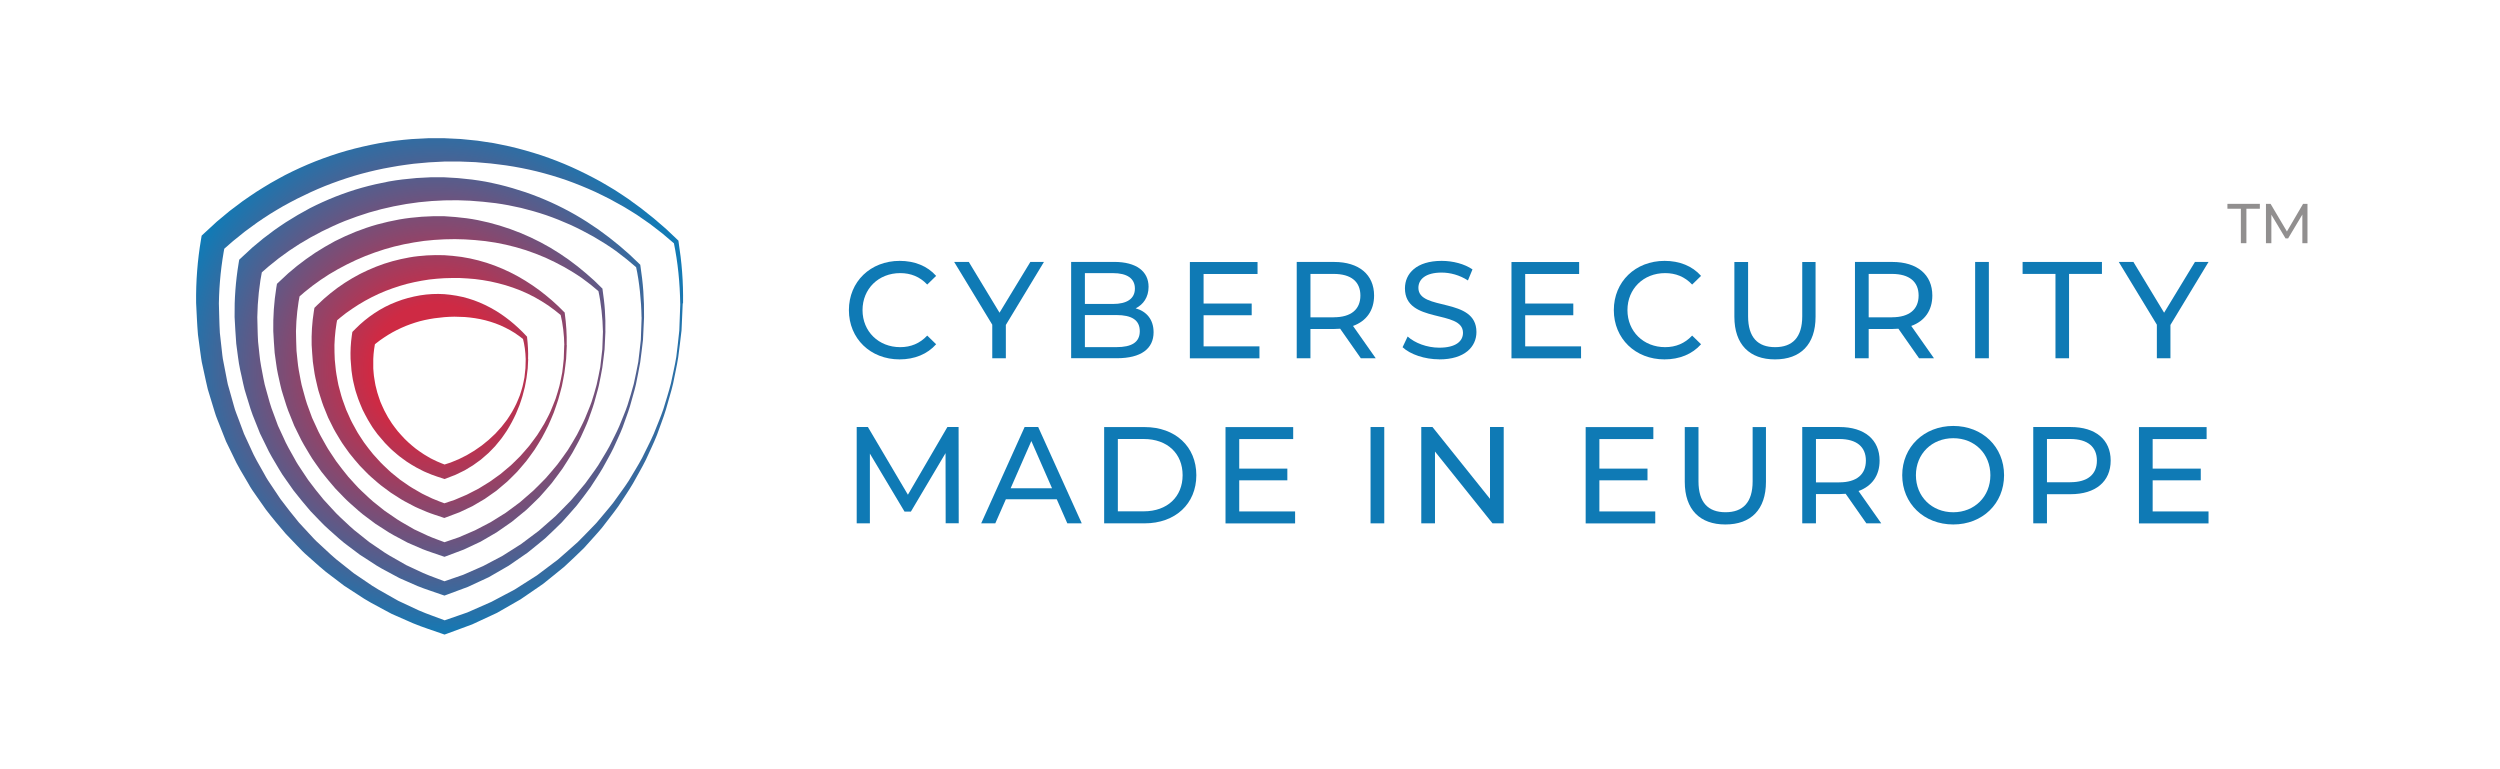 <svg width="650" height="200" viewBox="0 0 650 200" fill="none" xmlns="http://www.w3.org/2000/svg">
<g clip-path="url(#clip0_311_167)">
<path d="M177.509 78.92L177.2 85.897C176.96 88.219 176.617 90.535 176.343 92.858C175.983 95.162 175.451 97.444 175.006 99.732C174.491 102.002 173.737 104.215 173.137 106.486C172.469 108.722 171.577 110.883 170.806 113.102C169.949 115.286 168.903 117.368 167.943 119.512C166.914 121.61 165.697 123.623 164.583 125.681C163.4 127.71 162.046 129.62 160.777 131.609C159.423 133.518 157.931 135.342 156.509 137.228C155 139.034 153.371 140.737 151.817 142.502C150.154 144.171 148.406 145.753 146.697 147.364C144.88 148.878 143.029 150.323 141.2 151.813L135.36 155.821L129.211 159.347L122.771 162.34L116.109 164.799L115.577 164.989L115.046 164.799C112.491 163.888 109.909 163.097 107.389 162.047L103.669 160.413L101.8 159.588L100 158.625C97.6 157.352 95.189 156.096 92.96 154.548L89.531 152.329L86.274 149.853C84.046 148.27 82.091 146.378 80.04 144.595C78.994 143.718 78.069 142.72 77.126 141.74L74.297 138.782C72.531 136.718 70.766 134.619 69.109 132.458L66.76 129.104C65.954 127.986 65.183 126.868 64.531 125.664C63.16 123.307 61.686 120.991 60.571 118.48L58.771 114.782L57.263 110.963C56.783 109.673 56.2 108.435 55.823 107.111L54.623 103.172L54.023 101.194C53.851 100.523 53.714 99.852 53.56 99.181L52.686 95.157C52.343 93.815 52.223 92.456 52.017 91.097L51.469 87.004C51.229 84.252 51.143 81.54 50.989 78.754C50.92 73.29 51.331 67.751 52.257 62.305L52.429 61.273L53.2 60.55L56.371 57.626L59.68 54.874L63.126 52.277C64.309 51.469 65.474 50.643 66.691 49.852C67.909 49.095 69.126 48.321 70.36 47.599C71.611 46.911 72.863 46.171 74.131 45.517C76.686 44.21 79.303 43.023 81.977 41.957C84.651 40.908 87.371 39.979 90.131 39.188C92.891 38.414 95.697 37.777 98.509 37.244C101.337 36.728 104.177 36.401 107.023 36.161L111.309 35.937H115.594L119.811 36.143L124.126 36.573C125.549 36.763 126.954 36.986 128.36 37.21C129.766 37.468 131.154 37.795 132.543 38.07C135.32 38.723 138.04 39.497 140.731 40.375C143.423 41.286 146.057 42.301 148.629 43.453C151.2 44.606 153.714 45.879 156.183 47.237C157.417 47.925 158.6 48.682 159.817 49.387C161 50.127 162.166 50.935 163.331 51.709C164.48 52.518 165.594 53.361 166.726 54.186L170.017 56.801L173.189 59.535L176.223 62.408L176.377 62.545L176.411 62.735C176.806 65.401 177.166 68.078 177.354 70.761C177.56 73.445 177.629 76.139 177.594 78.822L177.526 78.874L177.509 78.92ZM176.857 78.903C176.771 73.576 176.257 68.244 175.177 63.038L175.349 63.365L172.211 60.699L168.954 58.188C167.84 57.397 166.709 56.606 165.577 55.849C164.411 55.127 163.263 54.387 162.08 53.699C160.88 53.045 159.697 52.357 158.497 51.721C157.263 51.119 156.063 50.483 154.829 49.915C152.343 48.78 149.846 47.765 147.291 46.853C144.72 45.959 142.137 45.202 139.514 44.548C136.891 43.912 134.257 43.396 131.583 43.001C130.246 42.846 128.926 42.639 127.589 42.502L123.594 42.158L119.634 42.003H115.554L111.56 42.209L107.583 42.571C106.263 42.725 104.943 42.932 103.623 43.121C102.303 43.327 101 43.602 99.697 43.826C97.091 44.359 94.509 44.996 91.971 45.752C89.434 46.526 86.92 47.404 84.451 48.384C81.983 49.382 79.571 50.5 77.206 51.687C76.023 52.271 74.857 52.942 73.691 53.561C72.526 54.215 71.411 54.92 70.263 55.608C69.131 56.313 68.034 57.07 66.937 57.81L63.714 60.166L60.594 62.677L57.577 65.309L58.52 63.554C57.526 68.588 56.994 73.714 56.909 78.885C56.994 81.431 57.011 84.022 57.166 86.585L57.594 90.421C57.749 91.694 57.834 93.001 58.126 94.257L58.863 98.058C59 98.694 59.086 99.331 59.24 99.95L59.771 101.807L60.817 105.54C61.126 106.795 61.674 107.982 62.103 109.203L63.457 112.832L65.086 116.358C66.097 118.749 67.434 120.962 68.703 123.216C69.303 124.368 70.023 125.452 70.76 126.518L72.92 129.752C74.463 131.833 76.091 133.862 77.714 135.852L80.354 138.707C81.229 139.67 82.103 140.633 83.08 141.476C85 143.231 86.834 145.071 88.92 146.613L91.971 149.038L95.194 151.223C97.303 152.754 99.594 153.975 101.857 155.248L103.554 156.211L105.32 157.036L108.851 158.688C111.234 159.737 113.714 160.528 116.131 161.474H115.069L121.509 159.238L127.76 156.486L133.806 153.287L139.594 149.606C141.411 148.23 143.263 146.871 145.074 145.478C146.789 143.964 148.537 142.468 150.229 140.926C151.823 139.275 153.486 137.675 155.04 135.995C156.497 134.224 158.04 132.504 159.457 130.686C160.777 128.794 162.2 126.971 163.451 125.033C164.617 123.038 165.869 121.094 166.949 119.053C167.943 116.972 169.057 114.925 169.966 112.815C170.806 110.648 171.749 108.532 172.486 106.337C173.154 104.118 173.874 101.905 174.44 99.669C174.903 97.398 175.451 95.134 175.829 92.846C176.086 90.541 176.411 88.259 176.617 85.937L176.874 78.96L176.823 78.943L176.857 78.903Z" fill="url(#paint0_radial_311_167)"/>
<path d="M167.451 82.532L167.177 88.374C166.971 90.318 166.697 92.261 166.457 94.199C166.149 96.126 165.703 98.035 165.343 99.955C164.914 101.865 164.28 103.722 163.8 105.608C163.234 107.483 162.497 109.306 161.863 111.158C161.16 112.981 160.269 114.736 159.48 116.536C158.623 118.308 157.611 119.993 156.686 121.725C155.691 123.428 154.577 125.044 153.514 126.707C152.383 128.324 151.149 129.855 149.949 131.431C148.68 132.945 147.326 134.39 146.023 135.863C144.634 137.274 143.16 138.598 141.737 139.974C140.229 141.247 138.669 142.468 137.131 143.724L132.234 147.095L127.08 150.07L121.669 152.582L116.069 154.663L115.554 154.852L115.006 154.663C112.863 153.889 110.674 153.235 108.566 152.375L105.429 150.999L103.869 150.311L102.36 149.503C100.337 148.436 98.314 147.387 96.434 146.08L93.554 144.222L90.811 142.158C88.943 140.834 87.28 139.252 85.571 137.744C84.697 137.004 83.909 136.179 83.103 135.353L80.72 132.876C79.229 131.139 77.754 129.367 76.354 127.567L74.366 124.746C73.697 123.817 73.046 122.872 72.48 121.857C71.314 119.879 70.08 117.918 69.137 115.825L67.611 112.712L66.326 109.496C65.417 107.38 64.766 105.167 64.097 102.948C63.343 100.764 63 98.465 62.451 96.212C61.954 93.958 61.766 91.642 61.423 89.354C61.217 87.05 61.149 84.751 60.994 82.411C60.926 77.808 61.269 73.129 62.023 68.56L62.194 67.528L62.966 66.805L65.623 64.346L68.417 62.024L71.314 59.839C72.309 59.151 73.303 58.446 74.314 57.792C76.354 56.485 78.446 55.264 80.583 54.129C82.743 53.028 84.949 52.03 87.194 51.136C89.457 50.259 91.731 49.468 94.063 48.814C96.394 48.16 98.754 47.627 101.12 47.18C103.503 46.75 105.897 46.492 108.297 46.286L111.914 46.096H115.531L119.063 46.303L122.697 46.681C123.897 46.836 125.08 47.025 126.263 47.232C127.446 47.455 128.611 47.73 129.777 47.988C132.109 48.556 134.4 49.227 136.646 49.984C138.891 50.758 141.097 51.635 143.274 52.615C145.434 53.596 147.543 54.679 149.594 55.849C151.651 57.036 153.623 58.308 155.554 59.65C156.514 60.338 157.44 61.06 158.383 61.748L161.126 63.95L163.766 66.255L166.303 68.68L166.457 68.818L166.491 68.99C166.817 71.226 167.109 73.456 167.263 75.709C167.417 77.962 167.486 80.21 167.451 82.463V82.515V82.532ZM166.8 82.515C166.766 80.279 166.629 78.066 166.389 75.847C166.149 73.628 165.84 71.432 165.343 69.248L165.514 69.574L162.874 67.356L160.149 65.257C158.297 63.916 156.343 62.712 154.377 61.559C152.389 60.441 150.366 59.392 148.297 58.446C146.223 57.517 144.114 56.674 141.977 55.935C139.834 55.212 137.663 54.593 135.486 54.06C133.291 53.544 131.086 53.131 128.874 52.822C126.663 52.529 124.423 52.34 122.211 52.185L118.937 52.065L115.543 52.099L112.217 52.271L108.909 52.581L105.617 53.045L102.36 53.647C100.2 54.094 98.063 54.628 95.937 55.264C93.829 55.918 91.737 56.64 89.686 57.448C87.629 58.274 85.64 59.203 83.657 60.183C81.686 61.181 79.766 62.264 77.886 63.417L75.109 65.24L72.417 67.201L69.829 69.282L67.326 71.466L68.269 69.712C67.429 73.909 66.966 78.134 66.897 82.451C66.966 84.567 66.966 86.734 67.103 88.861C67.377 90.977 67.48 93.144 67.891 95.237C68.337 97.335 68.594 99.485 69.246 101.526C69.811 103.59 70.36 105.689 71.166 107.678L72.28 110.705L73.634 113.629C74.474 115.625 75.589 117.465 76.634 119.351C77.131 120.314 77.731 121.209 78.331 122.103L80.131 124.804C81.4 126.541 82.754 128.226 84.126 129.889L86.32 132.28C87.04 133.071 87.777 133.879 88.583 134.602C90.177 136.064 91.703 137.612 93.429 138.885L95.966 140.914L98.64 142.737C100.389 144.01 102.291 145.042 104.189 146.109L105.594 146.917L107.069 147.605L110.017 148.981C112.006 149.858 114.063 150.529 116.08 151.32H115.017L120.394 149.463L125.617 147.175L130.669 144.509L135.497 141.447L140.086 138.007L144.4 134.224C145.737 132.848 147.126 131.523 148.446 130.113C149.68 128.633 150.966 127.206 152.166 125.698C153.28 124.133 154.463 122.602 155.526 120.991C156.503 119.323 157.566 117.706 158.474 116.009C159.314 114.272 160.257 112.569 161.011 110.803C161.714 108.997 162.52 107.225 163.137 105.391C163.703 103.533 164.303 101.693 164.783 99.806C165.16 97.897 165.623 96.005 165.949 94.102C166.171 92.175 166.429 90.249 166.617 88.328L166.823 82.486L166.806 82.537L166.8 82.515Z" fill="url(#paint1_radial_311_167)"/>
<path d="M157.411 86.138L157.189 90.845C157.034 92.41 156.794 93.976 156.606 95.552C156.366 97.117 156.006 98.648 155.714 100.19C155.371 101.721 154.857 103.218 154.48 104.76C154.034 106.274 153.451 107.753 152.937 109.243C152.371 110.723 151.669 112.15 151.034 113.589C150.349 115.017 149.543 116.376 148.789 117.786C148 119.162 147.091 120.469 146.251 121.828C145.343 123.135 144.349 124.374 143.406 125.664C142.394 126.885 141.314 128.072 140.251 129.276C139.137 130.411 137.954 131.494 136.806 132.612L133.086 135.657L129.126 138.409L124.96 140.834L120.594 142.881L116.074 144.584L115.56 144.773L115.011 144.584C113.28 143.964 111.497 143.431 109.789 142.743L107.251 141.642L105.983 141.092L104.766 140.438C103.137 139.578 101.474 138.736 99.954 137.686L97.623 136.19L95.394 134.522C93.869 133.455 92.531 132.165 91.126 130.944C89.72 129.74 88.503 128.312 87.183 127.005C85.966 125.595 84.766 124.167 83.617 122.705C82.571 121.157 81.389 119.712 80.463 118.084C79.52 116.485 78.509 114.902 77.737 113.205L76.503 110.694L75.457 108.08C74.703 106.36 74.171 104.554 73.623 102.77C73.006 100.999 72.714 99.124 72.269 97.307C71.857 95.466 71.703 93.591 71.411 91.74C71.24 89.865 71.171 88.007 71.051 86.087C70.983 82.354 71.24 78.541 71.84 74.809L72.011 73.794L72.8 73.055L74.96 71.042L77.223 69.15C78.766 67.929 80.36 66.777 82 65.693C83.663 64.627 85.36 63.629 87.086 62.7C88.834 61.806 90.634 60.997 92.463 60.258C94.297 59.535 96.166 58.899 98.063 58.366C99.966 57.85 101.886 57.403 103.817 57.059C105.754 56.715 107.709 56.508 109.657 56.353L112.589 56.216H115.52L118.383 56.422L121.349 56.749C123.286 57.007 125.206 57.403 127.086 57.867C130.857 58.813 134.52 60.12 138 61.737C139.749 62.563 141.446 63.44 143.086 64.403C144.731 65.383 146.326 66.415 147.88 67.533L150.16 69.253L152.354 71.059L154.48 72.934L156.503 74.912L156.657 75.067V75.239C156.914 77.045 157.154 78.851 157.274 80.668C157.394 82.486 157.446 84.298 157.394 86.115L157.377 86.132L157.411 86.138ZM156.76 86.121C156.726 84.332 156.606 82.526 156.4 80.76C156.194 78.971 155.937 77.2 155.543 75.468L155.714 75.795L153.589 74.024L151.377 72.355C149.869 71.289 148.291 70.343 146.703 69.431C145.091 68.554 143.463 67.728 141.806 66.989C140.126 66.266 138.429 65.613 136.72 65.045C133.274 63.927 129.749 63.136 126.2 62.689C124.417 62.465 122.634 62.345 120.874 62.242L118.269 62.173L115.543 62.224L112.886 62.379L110.246 62.637C108.497 62.861 106.766 63.17 105.04 63.514C103.309 63.876 101.611 64.306 99.937 64.822C98.257 65.355 96.594 65.922 94.971 66.576C93.343 67.23 91.749 67.969 90.177 68.76C88.6 69.552 87.074 70.412 85.571 71.323C84.08 72.252 82.623 73.267 81.223 74.316L79.149 75.967L77.143 77.704L78.086 75.95C77.4 79.287 77.023 82.652 76.954 86.109C77.006 87.778 76.989 89.515 77.091 91.212C77.297 92.898 77.383 94.618 77.691 96.298C78.051 97.966 78.24 99.686 78.754 101.314C79.2 102.965 79.629 104.634 80.263 106.228L81.154 108.653L82.234 110.992C82.903 112.592 83.777 114.054 84.617 115.562C85.423 117.092 86.486 118.451 87.394 119.907C88.406 121.301 89.486 122.642 90.566 123.984C91.749 125.222 92.846 126.598 94.114 127.751C95.383 128.92 96.6 130.159 97.989 131.191L100.011 132.807L102.154 134.269C103.56 135.301 105.069 136.127 106.571 136.987L107.703 137.641L108.886 138.191L111.234 139.292C112.811 139.997 114.474 140.53 116.08 141.167H115.017L119.331 139.687L123.514 137.881L127.577 135.766L131.469 133.341L135.171 130.606L138.651 127.579C139.731 126.495 140.863 125.429 141.909 124.311C142.903 123.141 143.949 121.989 144.909 120.785C145.817 119.529 146.777 118.308 147.634 117.018C148.423 115.693 149.28 114.386 150.017 113.027C150.703 111.634 151.457 110.275 152.074 108.848C152.64 107.403 153.291 105.975 153.806 104.502C154.269 103.023 154.749 101.526 155.126 100.018C155.434 98.488 155.811 96.974 156.069 95.432C156.24 93.884 156.446 92.336 156.6 90.794L156.771 86.087L156.806 86.121H156.76Z" fill="url(#paint2_radial_311_167)"/>
<path d="M147.371 89.75L147.2 93.31C147.08 94.497 146.891 95.701 146.754 96.888C146.566 98.075 146.309 99.244 146.086 100.414C145.829 101.584 145.434 102.719 145.143 103.888C144.8 105.041 144.354 106.159 143.977 107.294C143.549 108.412 143.034 109.496 142.554 110.614C142.057 111.714 141.44 112.746 140.891 113.83C140.309 114.879 139.623 115.894 138.989 116.926C138.303 117.924 137.566 118.887 136.846 119.867C136.074 120.813 135.269 121.708 134.463 122.654C133.623 123.531 132.731 124.374 131.857 125.234L129.046 127.607L126.029 129.723L122.84 131.598L119.497 133.18L116.034 134.487L115.52 134.676L114.971 134.487C113.634 134.023 112.28 133.627 110.977 133.094C109.691 132.509 108.337 132.045 107.103 131.34C105.851 130.686 104.583 130.05 103.4 129.241L101.6 128.089L99.886 126.816C98.72 126.008 97.674 125.027 96.594 124.098C95.514 123.17 94.571 122.086 93.56 121.088C92.617 120.022 91.691 118.921 90.817 117.803C90.011 116.616 89.103 115.516 88.383 114.26C87.646 113.022 86.874 111.818 86.274 110.51L85.314 108.584L84.509 106.589C83.926 105.264 83.514 103.888 83.086 102.512C82.606 101.154 82.383 99.709 82.023 98.316C81.697 96.905 81.577 95.46 81.337 94.033C81.2 92.588 81.131 91.16 81.029 89.687C80.96 86.814 81.131 83.879 81.594 81.007L81.749 80.043L82.554 79.252C83.634 78.186 84.766 77.171 85.949 76.225C87.131 75.279 88.349 74.368 89.634 73.542C90.92 72.716 92.223 71.942 93.577 71.237C94.931 70.549 96.32 69.93 97.726 69.362C100.554 68.227 103.497 67.453 106.48 66.92C107.971 66.645 109.48 66.524 110.983 66.404C112.491 66.318 114 66.301 115.503 66.352L117.697 66.524L119.994 66.799C121.486 67.023 122.943 67.333 124.394 67.711C127.291 68.468 130.063 69.534 132.72 70.841C135.377 72.149 137.857 73.714 140.189 75.428C141.354 76.288 142.469 77.234 143.566 78.163C144.646 79.109 145.691 80.106 146.686 81.138L146.84 81.293V81.465C147.217 84.217 147.406 86.981 147.337 89.733V89.75H147.371ZM146.72 89.733C146.669 87.015 146.36 84.303 145.726 81.672L145.897 81.999C144.817 81.104 143.72 80.244 142.589 79.453C141.44 78.662 140.24 77.957 139.04 77.286C137.823 76.632 136.571 76.03 135.303 75.514C134.034 74.998 132.731 74.551 131.429 74.155C130.126 73.777 128.806 73.45 127.486 73.175C126.166 72.917 124.829 72.71 123.509 72.556C122.171 72.418 120.834 72.349 119.514 72.281H117.577L115.52 72.332C114.2 72.418 112.88 72.504 111.577 72.676C110.274 72.848 108.989 73.106 107.703 73.364C105.131 73.897 102.651 74.706 100.217 75.652C97.8 76.632 95.457 77.819 93.229 79.195C92.131 79.9 91.034 80.623 89.971 81.397C88.926 82.188 87.914 83.031 86.92 83.891L87.863 82.136C87.331 84.613 87.04 87.118 86.954 89.698C86.971 90.937 86.954 92.244 87.04 93.5C87.194 94.755 87.246 96.045 87.469 97.301C87.726 98.556 87.863 99.829 88.24 101.05C88.566 102.289 88.874 103.527 89.354 104.731L90.006 106.537L90.794 108.292C91.274 109.478 91.943 110.596 92.56 111.732C93.143 112.884 93.949 113.899 94.617 115C95.371 116.049 96.177 117.064 96.983 118.061C97.874 118.99 98.68 120.022 99.623 120.899C100.566 121.776 101.474 122.722 102.503 123.496L104.011 124.718L105.606 125.818C106.651 126.592 107.783 127.212 108.914 127.865C110.011 128.57 111.246 129.018 112.394 129.62C113.577 130.153 114.811 130.566 116.029 131.047H114.966L118.206 129.964L121.36 128.622L124.411 127.057L127.343 125.251L130.154 123.238L132.811 121.002C133.634 120.194 134.491 119.403 135.297 118.56C136.051 117.683 136.857 116.823 137.594 115.928C138.28 114.982 139.017 114.071 139.686 113.108C140.303 112.11 140.954 111.13 141.537 110.115C142.069 109.066 142.669 108.051 143.131 106.967C143.56 105.866 144.057 104.8 144.451 103.682C144.811 102.564 145.171 101.429 145.463 100.294C145.703 99.141 145.994 97.989 146.183 96.819C146.32 95.65 146.474 94.48 146.577 93.31L146.697 89.733H146.731H146.72Z" fill="url(#paint3_radial_311_167)"/>
<path d="M137.331 93.356L137.211 95.781L136.903 98.224C136.783 99.032 136.594 99.841 136.457 100.632C136.286 101.44 136.011 102.214 135.84 103.005C135.617 103.797 135.326 104.571 135.069 105.345C134.777 106.119 134.434 106.858 134.126 107.632C133.44 109.129 132.651 110.591 131.76 112.013C131.314 112.718 130.8 113.389 130.32 114.077C129.806 114.73 129.257 115.367 128.726 116.02C128.16 116.639 127.543 117.224 126.96 117.826L125.04 119.495L122.966 120.991L120.771 122.315L118.474 123.433L116.091 124.362L115.594 124.551L115.029 124.362C114.103 124.053 113.16 123.777 112.251 123.416C111.36 123.021 110.417 122.711 109.56 122.229C108.686 121.782 107.794 121.335 106.971 120.802C106.114 120.303 105.309 119.735 104.52 119.133C103.697 118.566 102.977 117.895 102.223 117.259C101.469 116.622 100.8 115.865 100.097 115.177C99.446 114.438 98.794 113.681 98.16 112.907C97.594 112.099 96.943 111.325 96.446 110.447C95.931 109.587 95.383 108.745 94.954 107.85L94.269 106.509L93.686 105.115C93.274 104.187 92.966 103.241 92.657 102.277C92.314 101.331 92.143 100.334 91.886 99.353C91.646 98.373 91.543 97.358 91.389 96.361C91.286 95.346 91.234 94.348 91.149 93.316C91.08 91.321 91.183 89.24 91.474 87.233L91.611 86.304L92.434 85.479C93.926 83.965 95.589 82.606 97.366 81.419C99.149 80.233 101.051 79.235 103.051 78.478C105.04 77.687 107.131 77.154 109.217 76.793C111.326 76.449 113.451 76.345 115.554 76.483L117.063 76.638L118.674 76.879C119.72 77.051 120.731 77.309 121.743 77.601C123.749 78.186 125.669 79.011 127.463 79.975C129.28 80.938 130.96 82.09 132.531 83.329C133.32 83.948 134.057 84.619 134.794 85.289C135.531 85.96 136.217 86.665 136.886 87.388L137.04 87.56V87.715C137.263 89.607 137.366 91.499 137.297 93.385V93.35L137.331 93.356ZM136.68 93.339C136.629 91.499 136.389 89.658 135.926 87.892L136.097 88.219C135.36 87.634 134.589 87.067 133.8 86.551C133.011 86.035 132.171 85.588 131.349 85.175C129.686 84.332 127.92 83.73 126.16 83.266C124.394 82.818 122.594 82.56 120.817 82.423C119.926 82.371 119.034 82.354 118.16 82.337L116.909 82.371L115.537 82.457C114.663 82.543 113.806 82.629 112.949 82.75C112.091 82.87 111.251 83.042 110.411 83.214C108.731 83.575 107.103 84.126 105.514 84.745C103.937 85.398 102.394 86.155 100.943 87.05C100.223 87.514 99.486 87.978 98.8 88.477C98.114 88.993 97.429 89.526 96.777 90.094L97.72 88.34C97.343 89.974 97.12 91.608 97.051 93.305V95.816C97.137 96.659 97.154 97.501 97.309 98.327C97.463 99.153 97.549 100.013 97.789 100.821C97.994 101.647 98.183 102.472 98.491 103.263L98.903 104.467L99.417 105.637C99.726 106.428 100.154 107.168 100.566 107.925C100.943 108.699 101.474 109.369 101.903 110.109C102.4 110.814 102.914 111.485 103.446 112.156C104.029 112.775 104.56 113.463 105.177 114.065C105.794 114.65 106.394 115.286 107.08 115.819C107.731 116.387 108.417 116.92 109.137 117.402C109.823 117.918 110.577 118.348 111.331 118.795C112.069 119.277 112.874 119.586 113.646 119.982C114.434 120.343 115.257 120.635 116.063 120.962H115L117.177 120.257L119.303 119.38L121.36 118.348L123.349 117.161L125.251 115.837L127.069 114.357C127.634 113.824 128.217 113.308 128.783 112.758C129.314 112.173 129.863 111.605 130.377 111.003C130.857 110.384 131.371 109.765 131.834 109.129C132.263 108.458 132.726 107.804 133.12 107.116C133.497 106.411 133.909 105.723 134.234 105.001C134.543 104.261 134.886 103.539 135.16 102.782C135.417 102.025 135.657 101.251 135.863 100.477C136.034 99.686 136.223 98.912 136.36 98.121L136.617 95.73L136.686 93.305L136.703 93.339H136.68Z" fill="url(#paint4_radial_311_167)"/>
<path d="M233.886 93.442C237.777 93.442 241.114 92.084 243.394 89.504L241.08 87.251C239.16 89.297 236.811 90.26 234.057 90.26C228.44 90.26 224.257 86.184 224.257 80.634C224.257 75.084 228.423 71.008 234.057 71.008C236.8 71.008 239.143 71.937 241.08 73.984L243.394 71.73C241.114 69.15 237.777 67.826 233.92 67.826C226.331 67.826 220.714 73.221 220.714 80.634C220.714 88.047 226.331 93.442 233.886 93.442Z" fill="#0F7AB5"/>
<path d="M271.423 68.107H267.891L259.874 81.305L251.891 68.107H248.086L257.989 84.418V93.15H261.52V84.487L271.423 68.107Z" fill="#0F7AB5"/>
<path d="M295.286 80.158C297.24 79.195 298.629 77.286 298.629 74.574C298.629 70.532 295.423 68.096 289.686 68.096H278.497V93.139H290.389C296.691 93.139 299.931 90.662 299.931 86.385C299.931 83.048 298.08 80.955 295.274 80.164H295.291L295.286 80.158ZM289.371 71.014C293.006 71.014 295.074 72.373 295.074 75.021C295.074 77.67 293 79.029 289.371 79.029H282.074V71.019H289.371V71.014ZM290.263 90.249H282.074V81.913H290.263C294.223 81.913 296.343 83.203 296.343 86.11C296.343 89.016 294.2 90.255 290.263 90.255V90.249Z" fill="#0F7AB5"/>
<path d="M312.931 90.043V81.964H325.44V78.92H312.931V71.237H326.96V68.124H309.366V93.167H327.457V90.054H312.931V90.037V90.043Z" fill="#0F7AB5"/>
<path d="M357.691 93.15L351.783 84.745C355.28 83.49 357.263 80.703 357.263 76.839C357.263 71.409 353.337 68.107 346.863 68.107H337.149V93.15H340.714V85.536H346.88C347.411 85.536 347.943 85.502 348.44 85.468L353.817 93.15H357.709H357.691ZM346.766 82.498H340.72V71.22H346.766C351.32 71.22 353.703 73.267 353.703 76.839C353.703 80.411 351.32 82.492 346.766 82.492V82.498Z" fill="#0F7AB5"/>
<path d="M374.229 93.442C380.823 93.442 383.874 90.157 383.874 86.327C383.874 77.131 368.783 80.967 368.783 74.844C368.783 72.659 370.6 70.87 374.829 70.87C377.04 70.87 379.486 71.507 381.663 72.917L382.846 70.045C380.771 68.617 377.76 67.826 374.829 67.826C368.286 67.826 365.286 71.111 365.286 74.975C365.286 84.275 380.377 80.405 380.377 86.528C380.377 88.713 378.526 90.398 374.211 90.398C371.006 90.398 367.84 89.177 365.989 87.491L364.669 90.278C366.657 92.135 370.406 93.425 374.211 93.425L374.229 93.442Z" fill="#0F7AB5"/>
<path d="M396.549 90.043V81.964H409.057V78.92H396.549V71.237H410.577V68.124H392.983V93.167H411.074V90.054H396.549V90.037V90.043Z" fill="#0F7AB5"/>
<path d="M432.766 93.442C436.657 93.442 439.994 92.084 442.274 89.504L439.96 87.251C438.04 89.297 435.691 90.26 432.937 90.26C427.32 90.26 423.137 86.184 423.137 80.634C423.137 75.084 427.303 71.008 432.937 71.008C435.68 71.008 438.023 71.937 439.96 73.984L442.274 71.73C439.994 69.15 436.657 67.826 432.8 67.826C425.211 67.826 419.594 73.221 419.594 80.634C419.594 88.047 425.211 93.442 432.766 93.442Z" fill="#0F7AB5"/>
<path d="M461.509 93.442C468.103 93.442 472.046 89.607 472.046 82.354V68.124H468.583V82.217C468.583 87.766 466.011 90.26 461.526 90.26C457.04 90.26 454.503 87.749 454.503 82.217V68.124H450.937V82.354C450.937 89.607 454.931 93.442 461.474 93.442H461.509Z" fill="#0F7AB5"/>
<path d="M502.834 93.15L496.926 84.745C500.423 83.49 502.406 80.703 502.406 76.839C502.406 71.409 498.48 68.107 492.006 68.107H482.291V93.15H485.857V85.536H492.023C492.554 85.536 493.086 85.502 493.583 85.468L498.96 93.15H502.851H502.834ZM491.903 82.498H485.857V71.22H491.903C496.457 71.22 498.84 73.267 498.84 76.839C498.84 80.411 496.457 82.492 491.903 82.492V82.498Z" fill="#0F7AB5"/>
<path d="M513.537 93.15H517.103V68.107H513.537V93.15Z" fill="#0F7AB5"/>
<path d="M534.423 93.15H537.954V71.22H546.503V68.107H525.874V71.22H534.423V93.15Z" fill="#0F7AB5"/>
<path d="M574.217 68.107H570.686L562.669 81.305L554.686 68.107H550.88L560.783 84.418V93.15H564.314V84.487L574.217 68.107Z" fill="#0F7AB5"/>
<path d="M249.269 136.07L249.234 111.027H246.32L236.057 128.628L225.657 111.027H222.743V136.07H226.171V117.935L235.183 133.025H236.829L245.84 117.815L245.874 136.053H249.303L249.269 136.07Z" fill="#0F7AB5"/>
<path d="M277.52 136.07H281.257L269.931 111.027H266.4L255.109 136.07H258.777L261.52 129.815H274.76L277.503 136.07H277.52ZM262.771 126.942L268.149 114.667L273.526 126.942H262.766H262.771Z" fill="#0F7AB5"/>
<path d="M287.08 136.07H297.583C305.6 136.07 311.046 130.984 311.046 123.554C311.046 116.124 305.6 111.038 297.583 111.038H287.08V136.081V136.064V136.07ZM290.64 132.962V114.14H297.371C303.537 114.14 307.48 117.941 307.48 123.542C307.48 129.144 303.52 132.945 297.371 132.945H290.64V132.962Z" fill="#0F7AB5"/>
<path d="M322.2 132.962V124.884H334.709V121.84H322.2V114.157H336.229V111.044H318.634V136.087H336.726V132.974H322.2V132.957V132.962Z" fill="#0F7AB5"/>
<path d="M356.343 136.07H359.909V111.027H356.343V136.07Z" fill="#0F7AB5"/>
<path d="M387.4 111.027V129.694L372.446 111.027H369.531V136.07H373.097V117.402L388.051 136.07H390.966V111.027H387.4Z" fill="#0F7AB5"/>
<path d="M415.84 132.962V124.884H428.349V121.84H415.84V114.157H429.869V111.044H412.274V136.087H430.366V132.974H415.84V132.957V132.962Z" fill="#0F7AB5"/>
<path d="M448.611 136.362C455.206 136.362 459.149 132.527 459.149 125.274V111.044H455.686V125.136C455.686 130.686 453.114 133.18 448.629 133.18C444.143 133.18 441.606 130.669 441.606 125.136V111.044H438.04V125.274C438.04 132.544 442.034 136.362 448.577 136.362H448.611Z" fill="#0F7AB5"/>
<path d="M489.126 136.07L483.217 127.665C486.714 126.409 488.697 123.623 488.697 119.758C488.697 114.329 484.771 111.027 478.297 111.027H468.583V136.07H472.149V128.456H478.314C478.846 128.456 479.377 128.422 479.874 128.387L485.251 136.07H489.143H489.126ZM478.194 125.417H472.149V114.14H478.194C482.749 114.14 485.131 116.187 485.131 119.758C485.131 123.33 482.749 125.412 478.194 125.412V125.417Z" fill="#0F7AB5"/>
<path d="M507.851 136.362C515.44 136.362 521.057 130.933 521.057 123.554C521.057 116.175 515.44 110.746 507.851 110.746C500.263 110.746 494.577 116.209 494.577 123.554C494.577 130.898 500.194 136.362 507.851 136.362ZM507.851 133.186C502.269 133.186 498.137 129.109 498.137 123.56C498.137 118.01 502.269 113.933 507.851 113.933C513.434 113.933 517.497 118.01 517.497 123.56C517.497 129.109 513.366 133.186 507.851 133.186Z" fill="#0F7AB5"/>
<path d="M538.36 111.027H528.646V136.07H532.211V128.49H538.377C544.851 128.49 548.777 125.205 548.777 119.758C548.777 114.312 544.851 111.027 538.377 111.027H538.36ZM538.257 125.383H532.211V114.14H538.257C542.811 114.14 545.194 116.187 545.194 119.758C545.194 123.33 542.811 125.377 538.257 125.377V125.383Z" fill="#0F7AB5"/>
<path d="M559.691 132.962V124.884H572.2V121.84H559.691V114.157H573.72V111.044H556.126V136.087H574.217V132.974H559.691V132.957V132.962Z" fill="#0F7AB5"/>
<g opacity="0.5">
<path d="M582.629 54.272H579.131V52.999H587.56V54.272H584.063V63.228H582.623V54.272H582.629Z" fill="#231F20"/>
<path d="M598.611 63.228V55.786L594.909 61.989H594.24L590.554 55.82V63.228H589.149V52.999H590.349L594.6 60.183L598.8 52.999H600V63.228H598.611Z" fill="#231F20"/>
</g>
</g>
<defs>
<radialGradient id="paint0_radial_311_167" cx="0" cy="0" r="1" gradientUnits="userSpaceOnUse" gradientTransform="translate(113.246 96.28) scale(69.023 69.253)">
<stop offset="0.25" stop-color="#CE2A44"/>
<stop offset="1" stop-color="#127AB5"/>
</radialGradient>
<radialGradient id="paint1_radial_311_167" cx="0" cy="0" r="1" gradientUnits="userSpaceOnUse" gradientTransform="translate(113.246 96.28) scale(69.023 69.253)">
<stop offset="0.25" stop-color="#CE2A44"/>
<stop offset="1" stop-color="#127AB5"/>
</radialGradient>
<radialGradient id="paint2_radial_311_167" cx="0" cy="0" r="1" gradientUnits="userSpaceOnUse" gradientTransform="translate(113.246 96.28) scale(69.023 69.253)">
<stop offset="0.25" stop-color="#CE2A44"/>
<stop offset="1" stop-color="#127AB5"/>
</radialGradient>
<radialGradient id="paint3_radial_311_167" cx="0" cy="0" r="1" gradientUnits="userSpaceOnUse" gradientTransform="translate(113.246 96.28) scale(69.023 69.253)">
<stop offset="0.25" stop-color="#CE2A44"/>
<stop offset="1" stop-color="#127AB5"/>
</radialGradient>
<radialGradient id="paint4_radial_311_167" cx="0" cy="0" r="1" gradientUnits="userSpaceOnUse" gradientTransform="translate(113.246 96.28) scale(69.023 69.253)">
<stop offset="0.25" stop-color="#CE2A44"/>
<stop offset="1" stop-color="#127AB5"/>
</radialGradient>
<clipPath id="clip0_311_167">
<rect width="549" height="129" fill="white" transform="translate(51 36)"/>
</clipPath>
</defs>
</svg>
